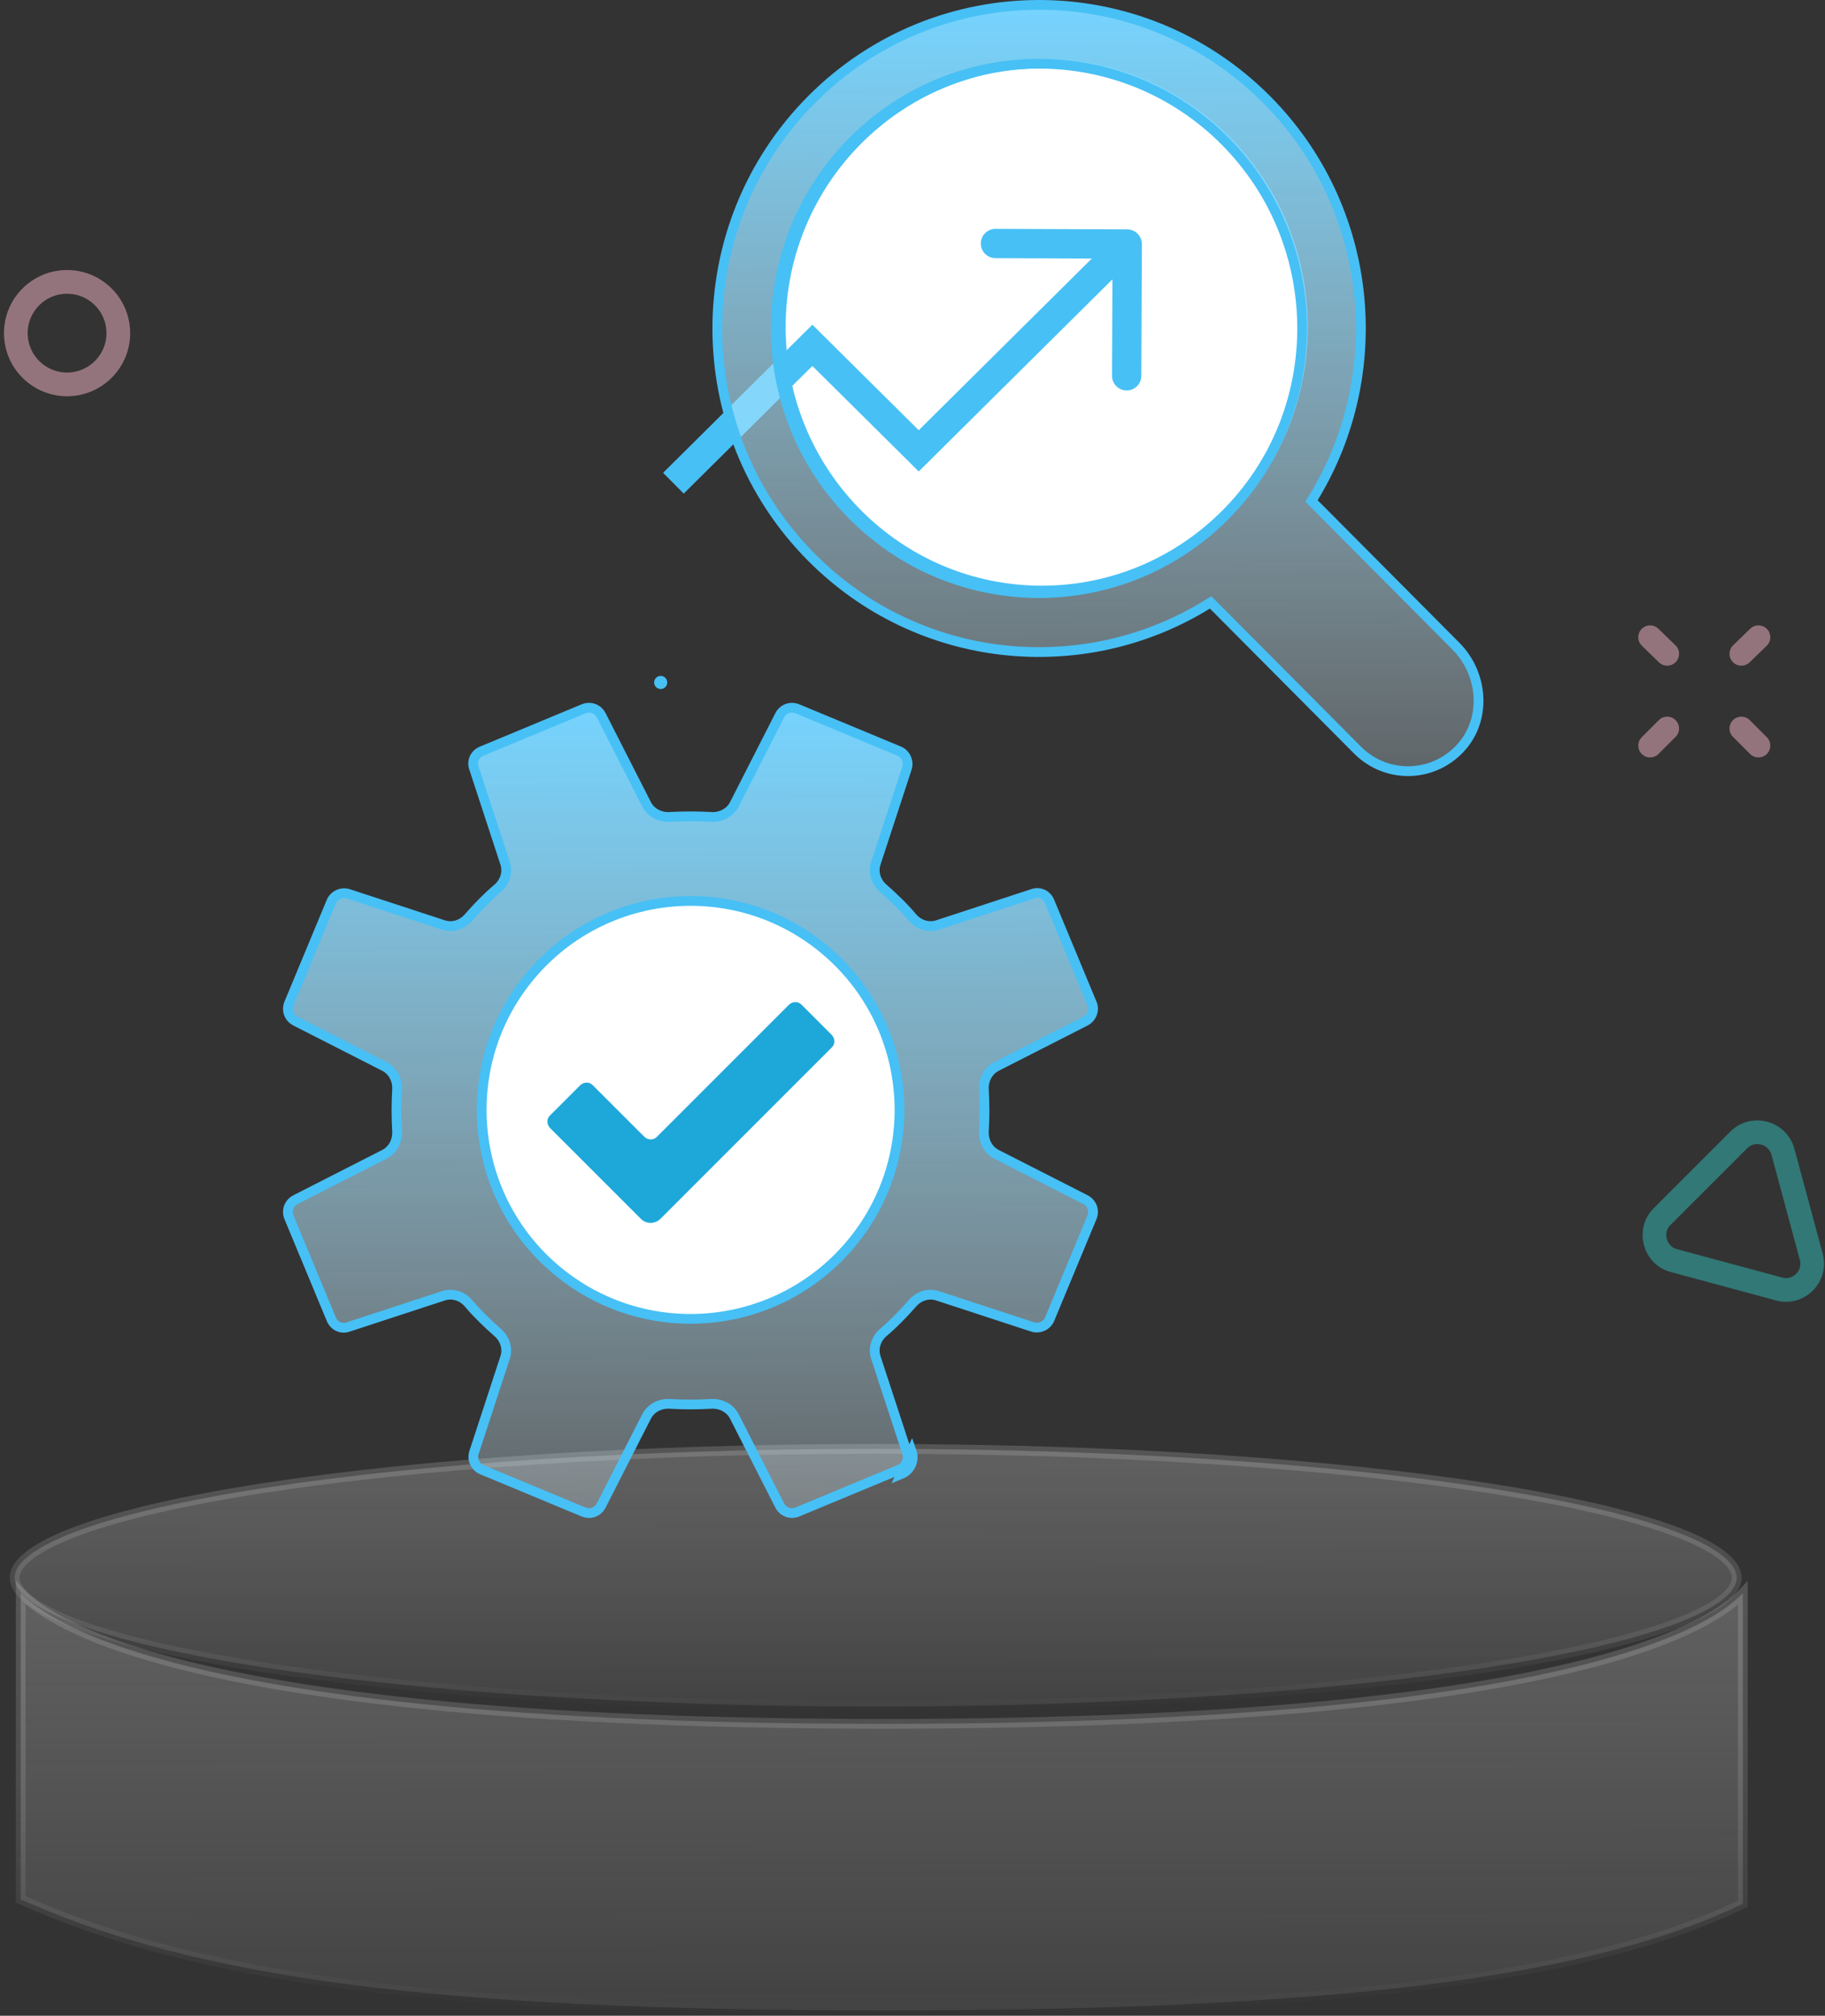 <svg width="374" height="413" viewBox="0 0 374 413" fill="none" xmlns="http://www.w3.org/2000/svg">
<rect x="0" y="0" width="374" height="413" fill="#333333" stroke="none"/>
<path opacity="0.3" d="M4.245 389.147V326.362C4.86 327.01 5.661 327.748 6.701 328.556C10.32 331.365 16.855 335.029 28.613 338.67C52.12 345.949 96.672 353.185 180.99 353.185C265.306 353.185 309.717 345.949 333.082 338.669C344.769 335.029 351.235 331.364 354.802 328.551C355.796 327.767 356.567 327.048 357.162 326.414V390.034C325.765 405.28 273.171 411.907 180.99 411.907C88.793 411.907 40.233 405.28 4.245 389.147Z" fill="url(#paint0_linear_128_14882)" stroke="url(#paint1_linear_128_14882)" stroke-width="2"/>
<path opacity="0.3" d="M355.917 323.244C355.917 324.665 354.982 326.253 352.71 327.967C350.46 329.664 347.079 331.344 342.629 332.969C333.74 336.213 320.821 339.153 304.788 341.628C272.739 346.576 228.428 349.641 179.459 349.641C130.49 349.641 86.178 346.576 54.129 341.628C38.097 339.153 25.177 336.213 16.288 332.969C11.838 331.344 8.457 329.664 6.208 327.967C3.935 326.253 3 324.665 3 323.244C3 321.823 3.935 320.235 6.208 318.521C8.457 316.823 11.838 315.143 16.288 313.519C25.177 310.274 38.097 307.335 54.129 304.859C86.178 299.911 130.49 296.847 179.459 296.847C228.428 296.847 272.739 299.911 304.788 304.859C320.821 307.335 333.74 310.274 342.629 313.519C347.079 315.143 350.46 316.823 352.71 318.521C354.982 320.235 355.917 321.823 355.917 323.244Z" fill="url(#paint2_linear_128_14882)" stroke="url(#paint3_linear_128_14882)" stroke-width="2"/>
<path opacity="0.5" d="M24.245 68.255C24.245 74.055 19.545 78.755 13.745 78.755C7.945 78.755 3.245 74.055 3.245 68.255C3.245 62.455 7.945 57.755 13.745 57.755C19.545 57.755 24.245 62.455 24.245 68.255Z" stroke="#F7B7C6" stroke-width="4.856" stroke-miterlimit="10" stroke-linecap="round" stroke-linejoin="round"/>
<path opacity="0.5" d="M338.163 152.759L341.663 149.259" stroke="#F7B7C6" stroke-width="4.856" stroke-miterlimit="10" stroke-linecap="round" stroke-linejoin="round"/>
<path opacity="0.5" d="M356.862 133.959L360.362 130.559" stroke="#F7B7C6" stroke-width="4.856" stroke-miterlimit="10" stroke-linecap="round" stroke-linejoin="round"/>
<path opacity="0.5" d="M360.362 152.759L356.862 149.259" stroke="#F7B7C6" stroke-width="4.856" stroke-miterlimit="10" stroke-linecap="round" stroke-linejoin="round"/>
<path opacity="0.5" d="M341.663 133.959L338.163 130.559" stroke="#F7B7C6" stroke-width="4.856" stroke-miterlimit="10" stroke-linecap="round" stroke-linejoin="round"/>
<path d="M136.74 139.828C136.74 139.066 136.113 138.483 135.396 138.483C134.634 138.483 134.052 139.111 134.052 139.828C134.052 140.589 134.679 141.172 135.396 141.172C136.113 141.172 136.74 140.589 136.74 139.828Z" fill="#47C0F5"/>
<path opacity="0.5" d="M343.084 258.291L364.584 264.091C368.584 265.191 372.284 261.491 371.184 257.491L365.384 235.991C364.284 231.991 359.284 230.591 356.284 233.591L340.584 249.291C337.684 252.191 339.084 257.291 343.084 258.291Z" stroke="#31BFBA" stroke-width="4.856" stroke-miterlimit="10" stroke-linecap="round" stroke-linejoin="round"/>
<g clip-path="url(#clip0_128_14882)">
<path d="M223.778 205.591L223.782 205.601C224.343 206.909 223.791 208.504 222.438 209.216C222.436 209.216 222.435 209.217 222.433 209.218L204.238 218.487C204.237 218.488 204.236 218.488 204.235 218.489C202.455 219.38 201.52 221.334 201.625 223.217L201.625 223.22C201.794 226.103 201.794 228.984 201.625 231.778L201.625 231.783C201.52 233.666 202.455 235.62 204.235 236.511C204.236 236.512 204.237 236.512 204.238 236.513L222.433 245.782C222.435 245.783 222.436 245.784 222.438 245.784C223.789 246.495 224.349 248.01 223.777 249.412C223.776 249.413 223.776 249.414 223.776 249.414L215.106 270.275C215.105 270.276 215.104 270.278 215.103 270.28C214.533 271.604 213.006 272.307 211.607 271.864C211.606 271.864 211.604 271.864 211.603 271.863L192.206 265.512C190.319 264.852 188.273 265.532 187.007 267.006C185.136 269.131 183.197 271.152 181.016 272.998L181.011 273.002C179.533 274.268 178.851 276.317 179.512 278.207L185.866 297.611L185.871 297.626L185.876 297.642C186.373 299.008 185.701 300.522 184.29 301.099L184.285 301.101L163.414 309.776C163.414 309.776 163.413 309.776 163.413 309.777C162.01 310.35 160.495 309.789 159.784 308.438C159.784 308.436 159.783 308.435 159.782 308.433L150.513 290.238C150.512 290.237 150.512 290.236 150.511 290.235C149.62 288.455 147.666 287.52 145.783 287.625L145.78 287.625C142.897 287.794 140.016 287.794 137.222 287.625L137.217 287.625C135.334 287.52 133.38 288.455 132.489 290.235C132.488 290.236 132.488 290.237 132.487 290.238L123.218 308.433C123.217 308.435 123.216 308.436 123.216 308.438C122.505 309.789 120.99 310.349 119.588 309.777C119.587 309.776 119.586 309.776 119.586 309.776L98.725 301.106C98.724 301.105 98.722 301.104 98.72 301.103C97.396 300.533 96.692 299.005 97.136 297.606C97.136 297.605 97.136 297.604 97.137 297.603L103.488 278.206C104.148 276.319 103.468 274.274 101.995 273.007C99.869 271.136 97.848 269.197 96.002 267.016L95.998 267.011C94.732 265.534 92.683 264.851 90.794 265.512L71.389 271.866L71.374 271.871L71.358 271.876C69.992 272.373 68.478 271.701 67.901 270.29L67.899 270.285L59.224 249.414C59.224 249.414 59.223 249.413 59.223 249.412C58.651 248.009 59.212 246.495 60.562 245.784C60.564 245.784 60.565 245.783 60.567 245.782L78.762 236.513C78.763 236.512 78.764 236.512 78.766 236.511C80.546 235.619 81.48 233.666 81.375 231.783L81.375 231.78C81.206 228.897 81.206 226.016 81.375 223.222L81.375 223.217C81.48 221.334 80.546 219.381 78.766 218.489C78.764 218.488 78.763 218.488 78.762 218.487L60.567 209.218C60.565 209.217 60.564 209.216 60.562 209.216C59.212 208.505 58.651 206.99 59.223 205.588C59.223 205.587 59.224 205.586 59.224 205.586L67.896 184.721C68.467 183.396 69.994 182.692 71.393 183.136C71.394 183.136 71.396 183.136 71.397 183.137L90.794 189.488C92.681 190.148 94.727 189.468 95.993 187.994C97.864 185.869 99.803 183.848 101.984 182.002L101.989 181.998C103.466 180.732 104.149 178.683 103.488 176.794L97.134 157.389L97.129 157.374L97.124 157.358C96.626 155.992 97.299 154.478 98.71 153.901L98.715 153.899L119.586 145.224C119.586 145.224 119.587 145.223 119.588 145.223C120.99 144.651 122.505 145.211 123.216 146.562C123.216 146.564 123.217 146.565 123.218 146.567L132.487 164.762C132.488 164.763 132.488 164.765 132.489 164.766C133.381 166.546 135.334 167.48 137.217 167.375L137.22 167.375C140.103 167.206 142.984 167.206 145.778 167.375L145.783 167.375C147.666 167.48 149.619 166.546 150.511 164.766C150.512 164.764 150.512 164.763 150.513 164.762L159.782 146.567C159.783 146.565 159.784 146.564 159.784 146.562C160.495 145.211 162.009 144.651 163.412 145.223C163.413 145.223 163.414 145.224 163.414 145.224L184.275 153.894C184.276 153.895 184.278 153.896 184.279 153.896C185.604 154.467 186.307 155.994 185.865 157.393C185.864 157.394 185.864 157.396 185.863 157.397L179.512 176.794C178.852 178.681 179.532 180.727 181.006 181.994C183.132 183.864 185.152 185.803 186.998 187.984L187.002 187.989C188.268 189.466 190.317 190.149 192.206 189.488L211.611 183.134L211.626 183.129L211.642 183.124C213.008 182.627 214.522 183.299 215.099 184.71L215.101 184.715L223.778 205.591ZM184.669 302.025C186.558 301.252 187.503 299.19 186.816 297.3L184.669 302.025Z" fill="url(#paint4_linear_128_14882)" stroke="#47C0F5" stroke-width="2"/>
<path d="M169.096 194.65C187.185 209.878 189.504 236.885 174.277 254.974C159.049 273.062 132.042 275.381 113.953 260.154C95.865 244.927 93.546 217.919 108.773 199.831C124 181.742 151.008 179.423 169.096 194.65Z" fill="url(#paint5_linear_128_14882)" stroke="#47C0F5" stroke-width="2"/>
<path d="M131.32 249.707L112.763 231.151C111.99 230.378 111.99 229.175 112.763 228.488L118.863 222.389C119.636 221.615 120.839 221.615 121.526 222.389L132.007 232.869C132.78 233.642 133.983 233.642 134.67 232.869L161.645 205.894C162.418 205.121 163.621 205.121 164.308 205.894L170.407 211.994C171.181 212.767 171.181 213.97 170.407 214.657L135.357 249.707C134.24 250.824 132.436 250.824 131.32 249.707Z" fill="#1EA8DA"/>
<path d="M267 67C267 96.832 243.039 121 213.5 121C183.961 121 160 96.832 160 67C160 37.168 183.961 13 213.5 13C243.039 13 267 37.168 267 67Z" fill="url(#paint6_linear_128_14882)" stroke="#47C0F5" stroke-width="2"/>
<path d="M166.481 70.753L168.594 68.623L166.481 66.528L164.369 68.623L166.481 70.753ZM188.278 92.371L186.166 94.501L188.278 96.596L190.391 94.501L188.278 92.371ZM234 50.012C234.007 48.355 232.669 47.007 231.012 47L204.013 46.889C202.356 46.882 201.007 48.219 201 49.876C200.993 51.533 202.331 52.882 203.988 52.889L227.988 52.988L227.889 76.987C227.882 78.644 229.219 79.993 230.876 80C232.533 80.007 233.882 78.669 233.889 77.012L234 50.012ZM140.113 101.13L168.594 72.883L164.369 68.623L135.887 96.87L140.113 101.13ZM164.369 72.883L186.166 94.501L190.391 90.24L168.594 68.623L164.369 72.883ZM190.391 94.501L233.113 52.13L228.887 47.87L186.166 90.24L190.391 94.501Z" fill="#47C0F5"/>
<path d="M269.174 101.965L268.765 102.635L269.319 103.192L298.37 132.397C303.805 137.861 304.65 146.727 299.86 152.609C294.254 159.421 284.261 159.776 278.199 153.681L248.655 123.98L248.095 123.418L247.42 123.835C222.012 139.513 188.322 136.323 166.31 114.194C140.563 88.311 140.563 46.294 166.31 20.41C192.054 -5.47 233.84 -5.47 259.584 20.41C281.598 42.541 284.773 76.417 269.174 101.965ZM251.079 105.629L251.079 105.628C272.109 84.448 272.109 50.119 251.079 28.939L251.079 28.938C230.007 7.755 195.85 7.755 174.778 28.938C153.709 50.119 153.709 84.448 174.778 105.629C195.85 126.812 230.007 126.812 251.079 105.629Z" fill="url(#paint7_linear_128_14882)" stroke="#47C0F5" stroke-width="2"/>
</g>
<defs>
<linearGradient id="paint0_linear_128_14882" x1="180.704" y1="323.244" x2="180.839" y2="443.759" gradientUnits="userSpaceOnUse">
<stop stop-color="#CBCBCB"/>
<stop offset="1" stop-color="white" stop-opacity="0"/>
</linearGradient>
<linearGradient id="paint1_linear_128_14882" x1="180.704" y1="323.244" x2="180.704" y2="412.907" gradientUnits="userSpaceOnUse">
<stop stop-color="#A5A5A5"/>
<stop offset="1" stop-color="white" stop-opacity="0"/>
</linearGradient>
<linearGradient id="paint2_linear_128_14882" x1="179.459" y1="295.847" x2="179.509" y2="369.495" gradientUnits="userSpaceOnUse">
<stop stop-color="#CBCBCB"/>
<stop offset="1" stop-color="white" stop-opacity="0"/>
</linearGradient>
<linearGradient id="paint3_linear_128_14882" x1="179.459" y1="295.847" x2="179.459" y2="350.641" gradientUnits="userSpaceOnUse">
<stop stop-color="#A5A5A5"/>
<stop offset="1" stop-color="white" stop-opacity="0"/>
</linearGradient>
<linearGradient id="paint4_linear_128_14882" x1="141.5" y1="144" x2="142.498" y2="368.457" gradientUnits="userSpaceOnUse">
<stop stop-color="#75D4FF"/>
<stop offset="1" stop-color="white" stop-opacity="0"/>
</linearGradient>
<linearGradient id="paint5_linear_128_14882" x1="68.048" y1="222.817" x2="178.541" y2="154.923" gradientUnits="userSpaceOnUse">
<stop stop-color="white"/>
<stop stop-color="white"/>
<stop offset="1" stop-color="white"/>
</linearGradient>
<linearGradient id="paint6_linear_128_14882" x1="159" y1="-7.272" x2="312.404" y2="43.115" gradientUnits="userSpaceOnUse">
<stop stop-color="white"/>
<stop stop-color="white"/>
<stop offset="1" stop-color="white"/>
</linearGradient>
<linearGradient id="paint7_linear_128_14882" x1="225" y1="0" x2="225.957" y2="213.704" gradientUnits="userSpaceOnUse">
<stop stop-color="#75D4FF"/>
<stop offset="1" stop-color="white" stop-opacity="0"/>
</linearGradient>
<clipPath id="clip0_128_14882">
<rect width="246" height="311" fill="white" transform="translate(58)"/>
</clipPath>
</defs>
</svg>
